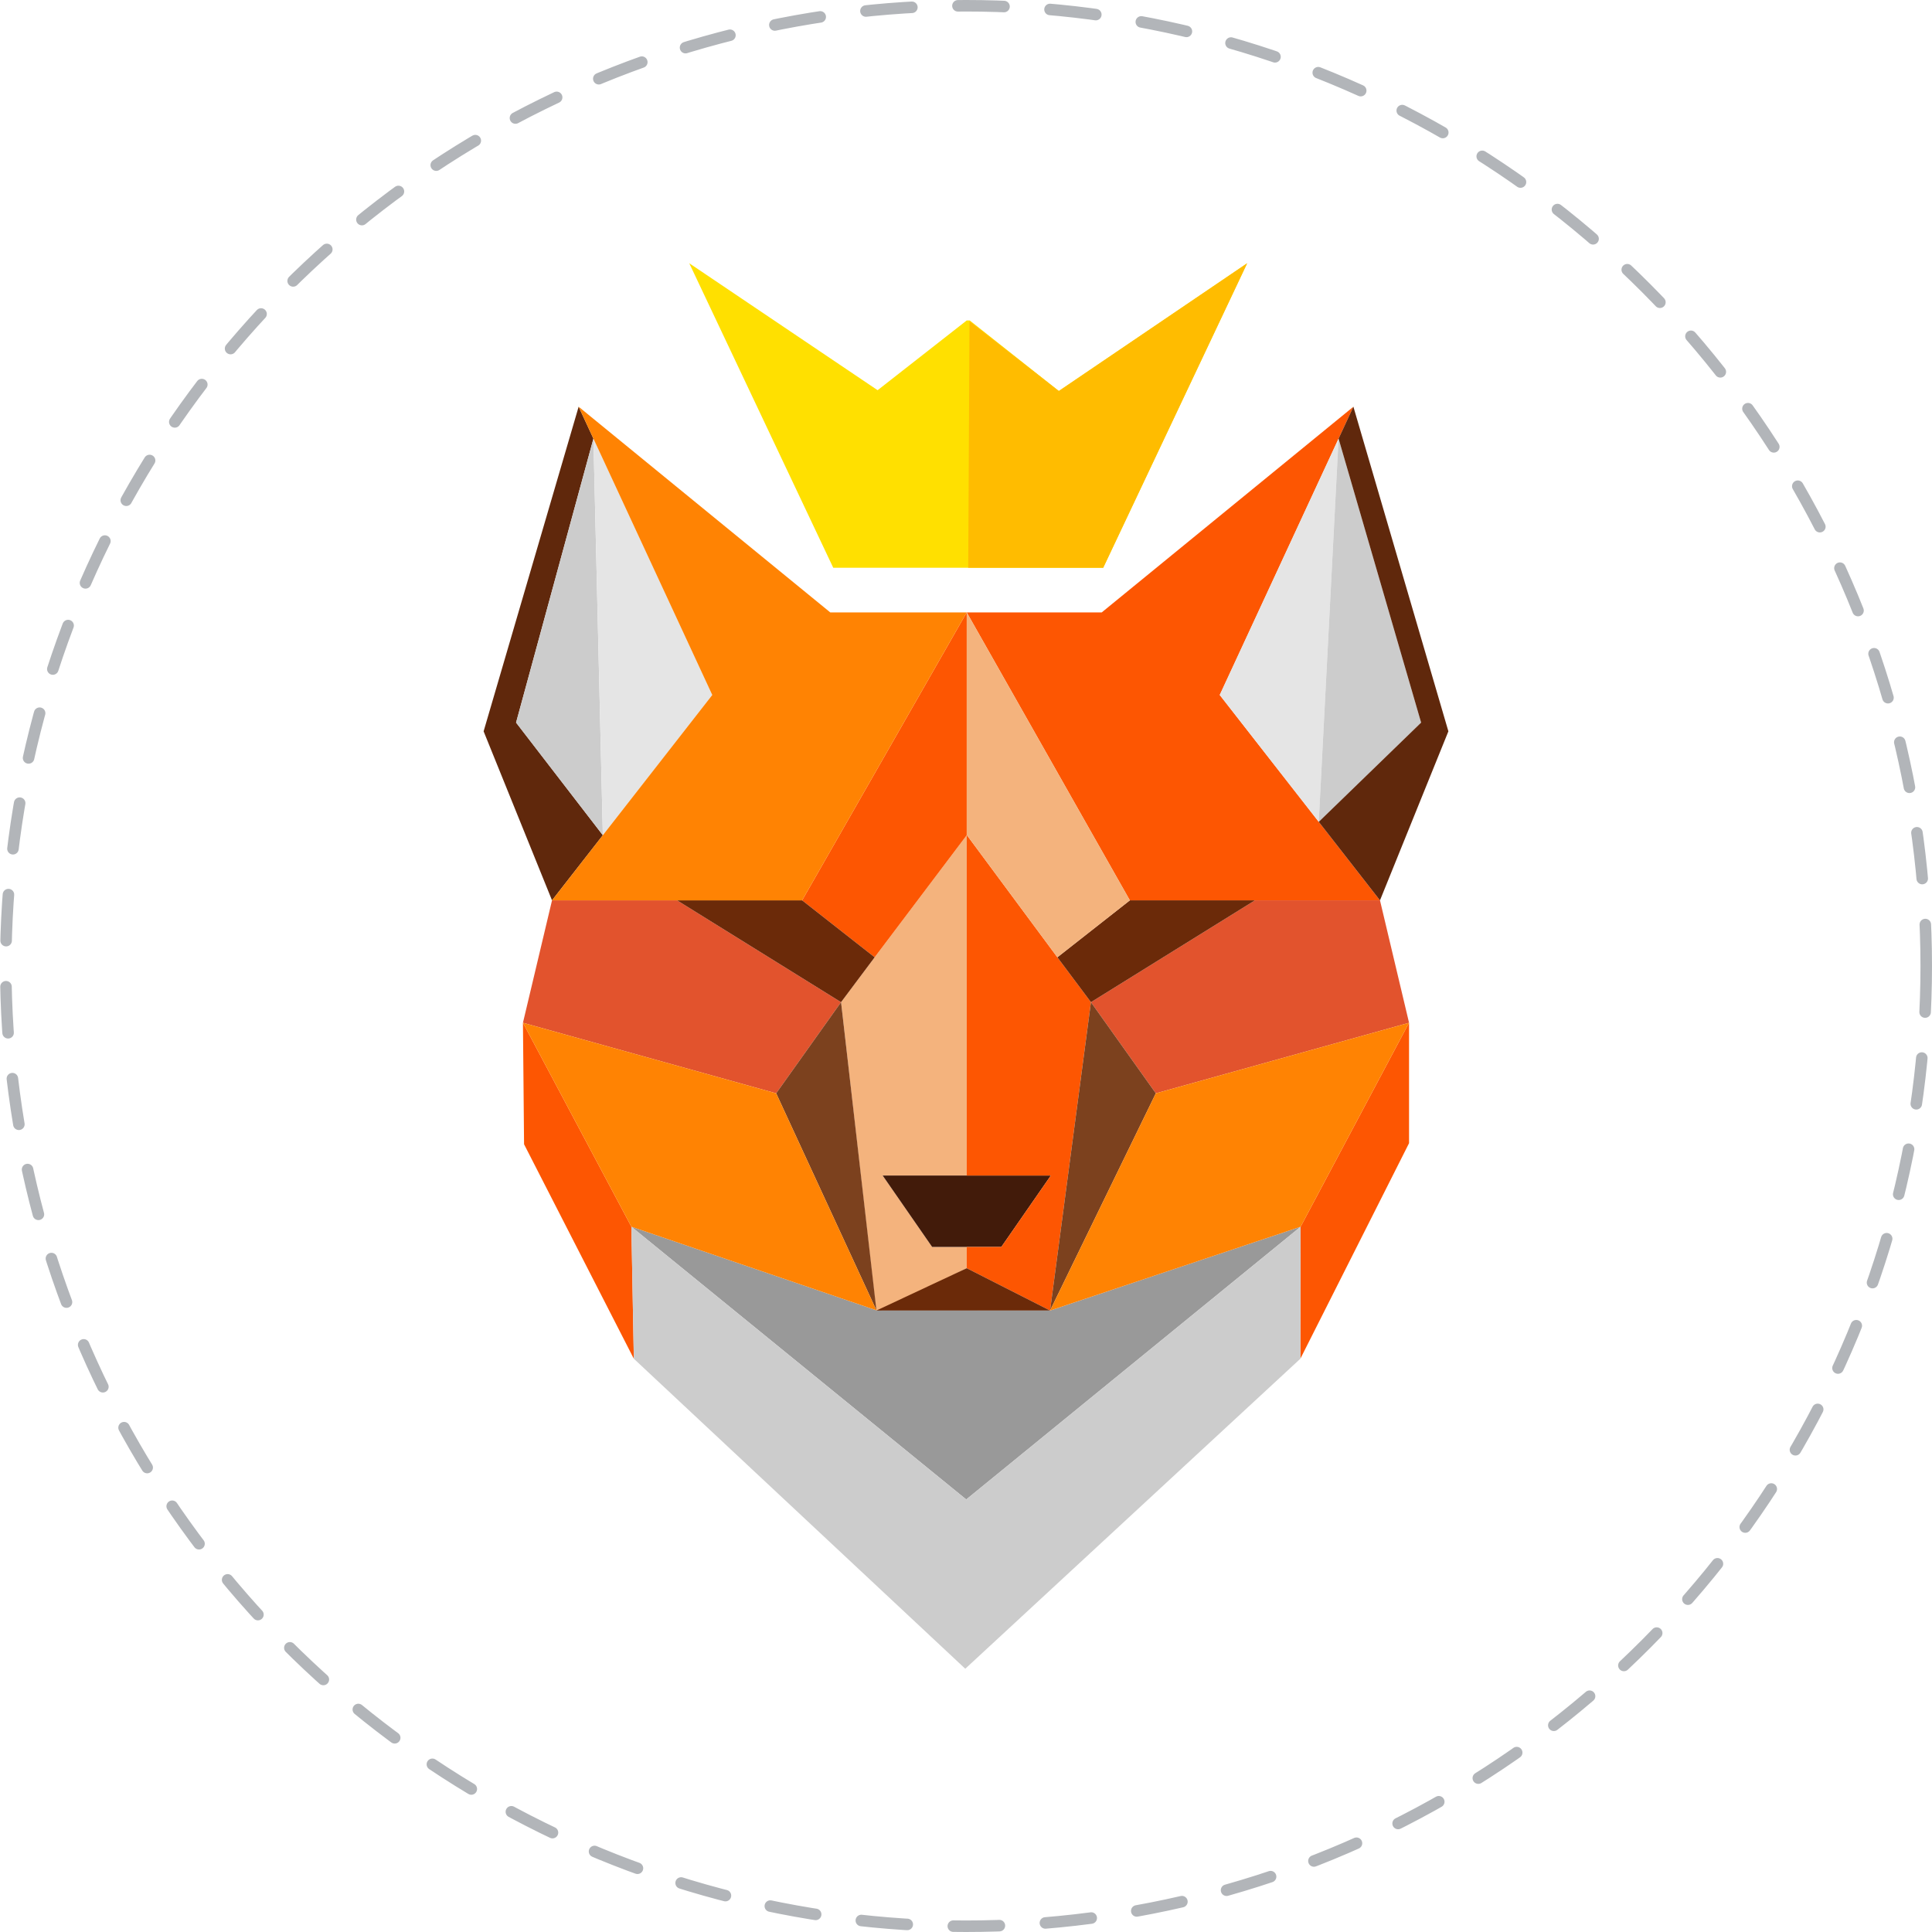 <svg xmlns="http://www.w3.org/2000/svg" viewBox="0 0 503 503"><g id="Vrstva_2" data-name="Vrstva 2"><g id="Vrstva_1-2" data-name="Vrstva 1"><g id="Piktogram"><polygon points="164.38 319.38 165.02 353.75 136.44 297.91 136.15 266.28 164.38 319.38" style="fill:#fd5602"/><polygon points="156.95 217.45 143.72 234.41 125.91 190.4 150.65 105.89 154.5 114.2 134.36 188.13 156.95 217.45" style="fill:#60280c"/><polygon points="251.69 306.05 229.8 306.05 242.68 324.64 251.69 324.64 251.69 330.18 228.18 341.81 218.97 260.92 227.72 249.23 251.69 217.45 251.69 306.05" style="fill:#f4b37d"/><polygon points="218.97 260.92 202.08 284.65 136.15 266.28 143.72 234.41 176.28 234.41 218.97 260.92" style="fill:#e2532d"/><polygon points="273.59 306.05 260.7 324.64 242.68 324.64 229.8 306.05 273.59 306.05" style="fill:#421b0a"/><polygon points="228.49 101.59 251.69 83.43 252.47 83.43 275.67 101.8 324.7 68.54 287.22 147.82 216.94 147.82 179.45 68.54 228.49 101.59" style="fill:#ffe000"/><polygon points="251.69 159.44 251.69 217.45 227.72 249.23 208.84 234.41 251.69 159.44" style="fill:#fd5602"/><polygon points="359.28 234.41 294.16 234.41 251.69 159.44 286.84 159.44 352.36 105.89 348.5 114.2 317.56 180.94 343.34 213.97 359.28 234.41" style="fill:#fd5602"/><polygon points="348.5 114.2 343.34 213.97 317.56 180.94 348.5 114.2" style="fill:#e5e5e5"/><polygon points="369.99 188.13 343.34 213.97 348.5 114.2 369.99 188.13" style="fill:#ccc"/><polygon points="366.85 297.63 338.55 353.75 338.62 319.38 366.85 266.28 366.85 297.63" style="fill:#fd5602"/><polygon points="284.03 260.92 273.39 341.2 251.69 330.18 251.69 324.64 260.7 324.64 273.59 306.05 251.69 306.05 251.69 217.37 275.29 249.23 284.03 260.92" style="fill:#fd5602"/><polygon points="366.85 266.28 300.92 284.65 284.03 260.92 326.72 234.41 359.28 234.41 366.85 266.28" style="fill:#e2532d"/><polygon points="377.09 190.4 359.28 234.41 343.34 213.97 369.99 188.13 348.5 114.2 352.36 105.89 377.09 190.4" style="fill:#60280c"/><polygon points="300.92 284.65 273.39 341.2 284.03 260.92 300.92 284.65" style="fill:#7c411e"/><polygon points="338.62 319.38 251.56 390.39 164.38 319.38 228.18 341.14 273.39 341.2 338.62 319.38" style="fill:#999"/><polygon points="338.55 353.75 251.31 434.46 165.02 353.75 164.38 319.38 251.56 390.39 338.62 319.38 338.55 353.75" style="fill:#ccc"/><polygon points="273.39 341.2 228.18 341.2 251.69 330.18 273.39 341.2" style="fill:#6b2a09"/><polygon points="366.85 266.28 338.62 319.38 273.39 341.2 300.92 284.65 366.85 266.28" style="fill:#ff8303"/><polygon points="228.18 341.14 202.08 284.65 218.97 260.92 228.18 341.14" style="fill:#7c411e"/><polygon points="228.18 341.14 164.38 319.38 136.15 266.28 202.08 284.65 228.18 341.14" style="fill:#ff8303"/><polygon points="326.72 234.41 284.03 260.92 275.29 249.23 294.16 234.41 326.72 234.41" style="fill:#6b2a09"/><polygon points="294.16 234.41 275.29 249.23 251.69 217.37 251.69 159.44 294.16 234.41" style="fill:#f4b37d"/><polygon points="156.95 217.45 134.36 188.13 154.5 114.2 156.95 217.45" style="fill:#ccc"/><polygon points="227.72 249.23 218.97 260.92 176.28 234.41 208.84 234.41 227.72 249.23" style="fill:#6b2a09"/><polygon points="185.44 180.94 156.95 217.45 154.5 114.2 185.44 180.94" style="fill:#e5e5e5"/><polygon points="251.69 159.44 208.84 234.41 143.72 234.41 156.95 217.45 185.44 180.94 154.5 114.2 150.65 105.89 216.16 159.44 251.69 159.44" style="fill:#ff8303"/><polygon points="252.08 147.82 252.41 83.62 275.67 101.8 324.7 68.54 287.22 147.82 252.08 147.82" style="fill:#ffbc00"/></g><circle cx="251.5" cy="251.5" r="250" style="fill:none;stroke:#b2b5b9;stroke-linecap:round;stroke-linejoin:round;stroke-width:3px;stroke-dasharray:12,12"/></g></g></svg>